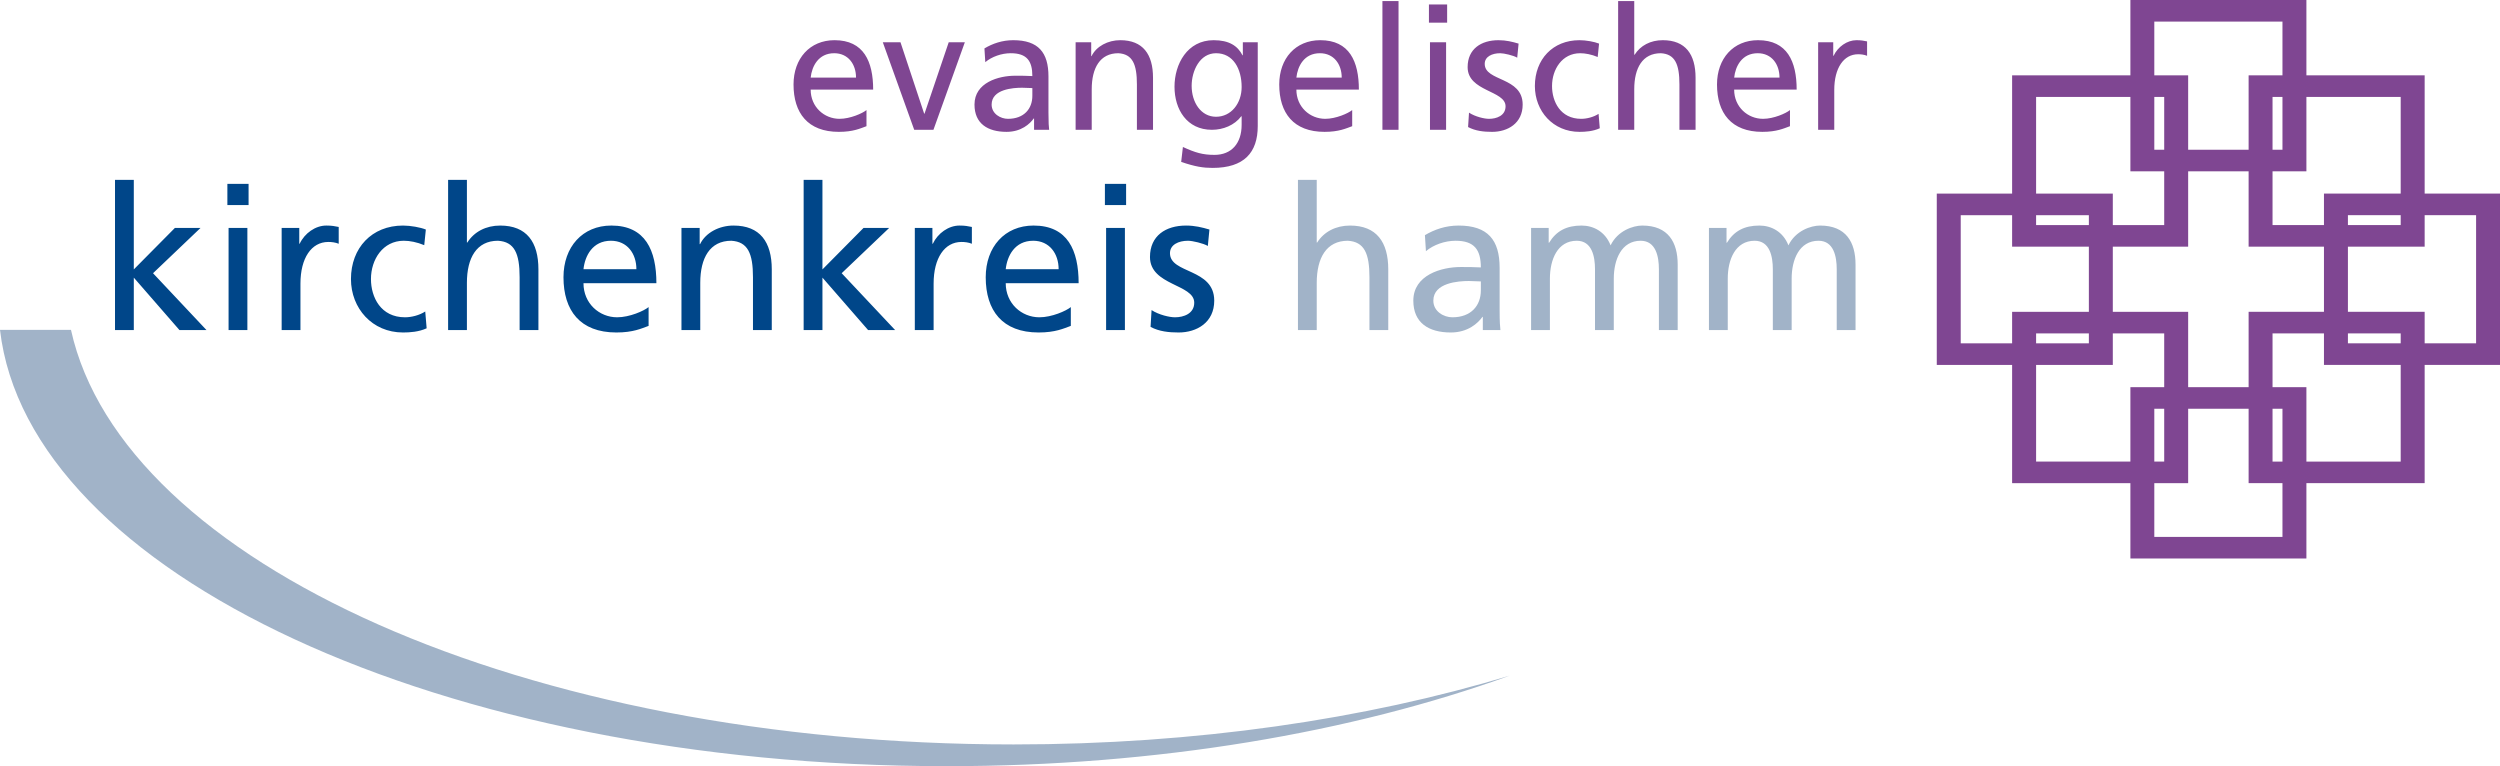 <?xml version="1.0" encoding="utf-8"?>
<!-- Generator: Adobe Illustrator 16.0.0, SVG Export Plug-In . SVG Version: 6.00 Build 0)  -->
<!DOCTYPE svg PUBLIC "-//W3C//DTD SVG 1.1//EN" "http://www.w3.org/Graphics/SVG/1.1/DTD/svg11.dtd">
<svg version="1.1" id="Ebene_1" xmlns="http://www.w3.org/2000/svg" xmlns:xlink="http://www.w3.org/1999/xlink" x="0px" y="0px"
	 width="174.735px" height="53.551px" viewBox="0 0 174.735 53.551" enable-background="new 0 0 174.735 53.551"
	 xml:space="preserve">
<g>
	<path fill="#7F4692" d="M147.673,25.505h-12.304V13.53h12.304V25.505L147.673,25.505z M145.999,15.039h-8.956v8.957h8.956V15.039
		L145.999,15.039z"/>
	<path fill="#7F4692" d="M161.204,11.974h-12.302V0h12.302V11.974L161.204,11.974z M159.531,1.509h-8.958v8.957h8.958V1.509
		L159.531,1.509z"/>
	<path fill="#7F4692" d="M152.939,17.24h-12.304V5.266h12.304V17.24L152.939,17.24z M151.265,6.775h-8.954v8.957h8.954V6.775
		L151.265,6.775z"/>
	<path fill="#7F4692" d="M161.204,39.035h-12.302V27.061h12.302V39.035L161.204,39.035z M159.531,28.569h-8.958v8.958h8.958V28.569
		L159.531,28.569z"/>
	<path fill="#7F4692" d="M174.735,25.505h-12.304V13.53h12.304V25.505L174.735,25.505z M173.064,15.039h-8.959v8.957h8.959V15.039
		L173.064,15.039z"/>
	<path fill="#7F4692" d="M169.469,17.24h-12.304V5.266h12.304V17.24L169.469,17.24z M167.794,6.775h-8.957v8.957h8.957V6.775
		L167.794,6.775z"/>
	<path fill="#7F4692" d="M169.469,33.77h-12.304V21.795h12.304V33.77L169.469,33.77z M167.794,23.303h-8.957v8.958h8.957V23.303
		L167.794,23.303z"/>
	<path fill="#7F4692" d="M152.939,33.77h-12.304V21.795h12.304V33.77L152.939,33.77z M151.265,23.303h-8.954v8.958h8.954V23.303
		L151.265,23.303z"/>
</g>
<path fill="#A1B3C8" d="M4.961,23.056H0C1.968,40.05,30.851,53.551,66.165,53.551c14.738,0,28.353-2.354,39.363-6.33
	c-10.092,3.049-21.969,4.811-34.683,4.811C36.691,52.031,8.554,39.339,4.961,23.056L4.961,23.056z"/>
<path fill="#A1B3C8" d="M90.719,23.071h1.313v-3.304c0-1.736,0.673-2.94,2.173-2.94c1.147,0.07,1.511,0.882,1.511,2.548v3.696h1.315
	v-4.242c0-1.918-0.825-3.064-2.672-3.064c-0.995,0-1.823,0.434-2.298,1.188h-0.029v-4.38h-1.313V23.071L90.719,23.071z
	 M99.664,17.555c0.53-0.448,1.33-0.728,2.071-0.728c1.316,0,1.767,0.63,1.767,1.864c-0.521-0.028-0.883-0.028-1.403-0.028
	c-1.357,0-3.316,0.559-3.316,2.351c0,1.555,1.077,2.225,2.617,2.225c1.206,0,1.904-0.656,2.213-1.09h0.027v0.922h1.23
	c-0.026-0.209-0.055-0.586-0.055-1.398v-2.955c0-1.946-0.826-2.953-2.868-2.953c-0.912,0-1.695,0.28-2.354,0.671L99.664,17.555
	L99.664,17.555z M103.502,20.301c0,1.064-0.688,1.876-1.991,1.876c-0.601,0-1.329-0.406-1.329-1.163c0-1.26,1.766-1.373,2.479-1.373
	c0.28,0,0.56,0.029,0.842,0.029V20.301L103.502,20.301z M107.015,23.071h1.314v-3.598c0-1.33,0.531-2.646,1.877-2.646
	c1.065,0,1.275,1.106,1.275,1.988v4.256h1.313v-3.598c0-1.33,0.533-2.646,1.878-2.646c1.063,0,1.275,1.106,1.275,1.988v4.256h1.313
	v-4.578c0-1.554-0.655-2.728-2.476-2.728c-0.646,0-1.724,0.364-2.213,1.384c-0.378-0.964-1.203-1.384-2.029-1.384
	c-1.052,0-1.766,0.378-2.271,1.202h-0.027v-1.034h-1.23V23.071L107.015,23.071z M119.447,23.071h1.313v-3.598
	c0-1.33,0.532-2.646,1.878-2.646c1.063,0,1.272,1.106,1.272,1.988v4.256h1.316v-3.598c0-1.33,0.532-2.646,1.878-2.646
	c1.063,0,1.272,1.106,1.272,1.988v4.256h1.315v-4.578c0-1.554-0.657-2.728-2.478-2.728c-0.644,0-1.722,0.364-2.213,1.384
	c-0.376-0.964-1.203-1.384-2.029-1.384c-1.051,0-1.766,0.378-2.27,1.202h-0.027v-1.034h-1.229V23.071L119.447,23.071z"/>
<path fill="#004689" d="M8.038,23.071h1.314v-3.667l3.192,3.667h1.89l-3.738-3.975l3.318-3.163h-1.792l-2.87,2.898v-6.258H8.038
	V23.071L8.038,23.071z M15.976,23.071h1.314v-7.138h-1.314V23.071L15.976,23.071z M17.374,12.853h-1.482v1.482h1.482V12.853
	L17.374,12.853z M19.686,23.071H21v-3.248c0-1.792,0.77-2.912,1.946-2.912c0.224,0,0.49,0.028,0.728,0.126v-1.174
	c-0.28-0.056-0.476-0.098-0.868-0.098c-0.756,0-1.512,0.531-1.861,1.272h-0.028v-1.104h-1.231V23.071L19.686,23.071z M29.764,16.043
	c-0.378-0.152-1.064-0.278-1.596-0.278c-2.184,0-3.638,1.567-3.638,3.737c0,2.045,1.482,3.737,3.638,3.737
	c0.476,0,1.106-0.041,1.652-0.293l-0.098-1.175c-0.406,0.266-0.966,0.406-1.414,0.406c-1.694,0-2.38-1.4-2.38-2.675
	c0-1.358,0.826-2.675,2.296-2.675c0.42,0,0.924,0.099,1.428,0.309L29.764,16.043L29.764,16.043z M31.32,23.071h1.314v-3.304
	c0-1.736,0.672-2.94,2.171-2.94c1.149,0.07,1.513,0.882,1.513,2.548v3.696h1.314v-4.242c0-1.918-0.825-3.064-2.673-3.064
	c-0.994,0-1.821,0.434-2.297,1.188h-0.028v-4.38H31.32V23.071L31.32,23.071z M45.333,21.463c-0.322,0.266-1.329,0.714-2.198,0.714
	c-1.246,0-2.353-0.966-2.353-2.382h5.096c0-2.295-0.769-4.03-3.149-4.03c-2.017,0-3.345,1.497-3.345,3.611
	c0,2.325,1.16,3.863,3.695,3.863c1.177,0,1.75-0.279,2.254-0.461V21.463L45.333,21.463z M40.782,18.817
	c0.098-0.925,0.63-1.99,1.919-1.99c1.134,0,1.779,0.897,1.779,1.99H40.782L40.782,18.817z M47.63,23.071h1.314v-3.304
	c0-1.736,0.672-2.94,2.171-2.94c1.149,0.07,1.513,0.882,1.513,2.548v3.696h1.314v-4.242c0-1.918-0.825-3.064-2.673-3.064
	c-0.994,0-1.947,0.489-2.339,1.3h-0.028v-1.132H47.63V23.071L47.63,23.071z M56.17,23.071h1.314v-3.667l3.192,3.667h1.89
	l-3.738-3.975l3.318-3.163h-1.792l-2.87,2.898v-6.258H56.17V23.071L56.17,23.071z M63.94,23.071h1.314v-3.248
	c0-1.792,0.77-2.912,1.946-2.912c0.224,0,0.49,0.028,0.728,0.126v-1.174c-0.28-0.056-0.476-0.098-0.868-0.098
	c-0.756,0-1.512,0.531-1.862,1.272H65.17v-1.104h-1.23V23.071L63.94,23.071z M74.844,21.463c-0.321,0.266-1.329,0.714-2.197,0.714
	c-1.247,0-2.353-0.966-2.353-2.382h5.096c0-2.295-0.769-4.03-3.149-4.03c-2.017,0-3.345,1.497-3.345,3.611
	c0,2.325,1.16,3.863,3.695,3.863c1.176,0,1.75-0.279,2.253-0.461V21.463L74.844,21.463z M70.294,18.817
	c0.098-0.925,0.63-1.99,1.919-1.99c1.134,0,1.779,0.897,1.779,1.99H70.294L70.294,18.817z M77.31,23.071h1.314v-7.138H77.31V23.071
	L77.31,23.071z M78.708,12.853h-1.482v1.482h1.482V12.853L78.708,12.853z M80.418,22.848c0.601,0.322,1.286,0.391,1.958,0.391
	c1.275,0,2.492-0.698,2.492-2.224c0-2.283-3.094-1.863-3.094-3.319c0-0.588,0.588-0.869,1.261-0.869
	c0.308,0,1.092,0.183,1.385,0.365l0.112-1.149c-0.517-0.152-1.02-0.278-1.637-0.278c-1.415,0-2.519,0.713-2.519,2.197
	c0,2.003,3.094,1.89,3.094,3.193c0,0.77-0.743,1.022-1.346,1.022c-0.378,0-1.119-0.168-1.637-0.504L80.418,22.848L80.418,22.848z"/>
<path fill="#7F4692" d="M60.562,7.693c-0.276,0.228-1.139,0.612-1.884,0.612c-1.068,0-2.017-0.829-2.017-2.041h4.368
	c0-1.968-0.659-3.455-2.699-3.455c-1.729,0-2.867,1.283-2.867,3.095c0,1.993,0.995,3.312,3.167,3.312
	c1.009,0,1.501-0.24,1.932-0.396V7.693L60.562,7.693z M56.661,5.425c0.084-0.793,0.541-1.705,1.645-1.705
	c0.973,0,1.525,0.768,1.525,1.705H56.661L56.661,5.425z M67.437,2.953H66.31l-1.692,4.992h-0.024l-1.656-4.992h-1.236l2.196,6.119
	h1.344L67.437,2.953L67.437,2.953z M68.866,4.344c0.455-0.384,1.14-0.624,1.776-0.624c1.129,0,1.513,0.54,1.513,1.597
	c-0.444-0.024-0.757-0.024-1.201-0.024c-1.164,0-2.843,0.479-2.843,2.015c0,1.333,0.923,1.908,2.243,1.908
	c1.032,0,1.633-0.563,1.897-0.935h0.024v0.791h1.054c-0.024-0.18-0.048-0.503-0.048-1.199V5.34c0-1.668-0.707-2.531-2.459-2.531
	c-0.78,0-1.453,0.24-2.016,0.575L68.866,4.344L68.866,4.344z M72.155,6.697c0,0.912-0.588,1.608-1.705,1.608
	c-0.516,0-1.141-0.348-1.141-0.997c0-1.08,1.513-1.176,2.125-1.176c0.241,0,0.481,0.024,0.721,0.024V6.697L72.155,6.697z
	 M75.179,9.072h1.126V6.24c0-1.488,0.577-2.52,1.861-2.52c0.985,0.06,1.297,0.756,1.297,2.184v3.168h1.126V5.436
	c0-1.644-0.707-2.627-2.291-2.627c-0.852,0-1.668,0.419-2.005,1.115h-0.024V2.953h-1.09V9.072L75.179,9.072z M87.909,2.953h-1.042
	v0.911h-0.024c-0.336-0.66-0.937-1.055-2.017-1.055c-1.848,0-2.735,1.679-2.735,3.251c0,1.585,0.863,3.012,2.615,3.012
	c0.78,0,1.573-0.312,2.053-0.947h0.024v0.599c0,1.296-0.709,2.101-1.897,2.101c-0.828,0-1.345-0.156-2.208-0.552l-0.12,1.043
	c0.983,0.336,1.548,0.42,2.196,0.42c2.197,0,3.155-1.067,3.155-2.928V2.953L87.909,2.953z M84.994,8.161
	c-1.056,0-1.705-1.008-1.705-2.161c0-1.044,0.565-2.28,1.705-2.28c1.201,0,1.789,1.092,1.789,2.364
	C86.783,7.225,86.05,8.161,84.994,8.161L84.994,8.161z M94.51,7.693c-0.275,0.228-1.14,0.612-1.883,0.612
	c-1.069,0-2.018-0.829-2.018-2.041h4.368c0-1.968-0.659-3.455-2.699-3.455c-1.73,0-2.867,1.283-2.867,3.095
	c0,1.993,0.995,3.312,3.166,3.312c1.01,0,1.5-0.24,1.933-0.396V7.693L94.51,7.693z M90.609,5.425
	c0.084-0.793,0.54-1.705,1.644-1.705c0.974,0,1.525,0.768,1.525,1.705H90.609L90.609,5.425z M96.623,9.072h1.126V0.073h-1.126V9.072
	L96.623,9.072z M99.947,9.072h1.126V2.953h-1.126V9.072L99.947,9.072z M101.146,0.313h-1.272v1.271h1.272V0.313L101.146,0.313z
	 M102.61,8.88c0.517,0.276,1.102,0.336,1.68,0.336c1.092,0,2.135-0.599,2.135-1.907c0-1.957-2.652-1.597-2.652-2.845
	c0-0.504,0.506-0.744,1.083-0.744c0.264,0,0.935,0.156,1.188,0.312l0.096-0.984c-0.444-0.131-0.875-0.239-1.404-0.239
	c-1.213,0-2.158,0.611-2.158,1.883c0,1.716,2.651,1.62,2.651,2.737c0,0.66-0.638,0.876-1.154,0.876
	c-0.324,0-0.959-0.144-1.401-0.432L102.61,8.88L102.61,8.88z M111.765,3.048c-0.324-0.131-0.912-0.239-1.367-0.239
	c-1.873,0-3.119,1.343-3.119,3.203c0,1.753,1.27,3.204,3.119,3.204c0.406,0,0.947-0.036,1.417-0.252l-0.084-1.007
	c-0.35,0.228-0.828,0.348-1.214,0.348c-1.451,0-2.039-1.2-2.039-2.293c0-1.164,0.708-2.292,1.967-2.292
	c0.359,0,0.793,0.084,1.225,0.264L111.765,3.048L111.765,3.048z M113.098,9.072h1.126V6.24c0-1.488,0.576-2.52,1.861-2.52
	c0.984,0.06,1.297,0.756,1.297,2.184v3.168h1.128V5.436c0-1.644-0.708-2.627-2.291-2.627c-0.854,0-1.562,0.371-1.97,1.019h-0.025
	V0.073h-1.126V9.072L113.098,9.072z M125.109,7.693c-0.276,0.228-1.14,0.612-1.883,0.612c-1.069,0-2.019-0.829-2.019-2.041h4.369
	c0-1.968-0.659-3.455-2.699-3.455c-1.729,0-2.868,1.283-2.868,3.095c0,1.993,0.996,3.312,3.167,3.312c1.01,0,1.5-0.24,1.933-0.396
	V7.693L125.109,7.693z M121.208,5.425c0.085-0.793,0.541-1.705,1.647-1.705c0.971,0,1.522,0.768,1.522,1.705H121.208L121.208,5.425z
	 M127.077,9.072h1.127V6.288c0-1.536,0.66-2.496,1.669-2.496c0.192,0,0.42,0.024,0.625,0.108V2.893
	c-0.241-0.048-0.408-0.084-0.745-0.084c-0.647,0-1.297,0.455-1.596,1.091h-0.025V2.953h-1.055V9.072L127.077,9.072z"/>
</svg>
